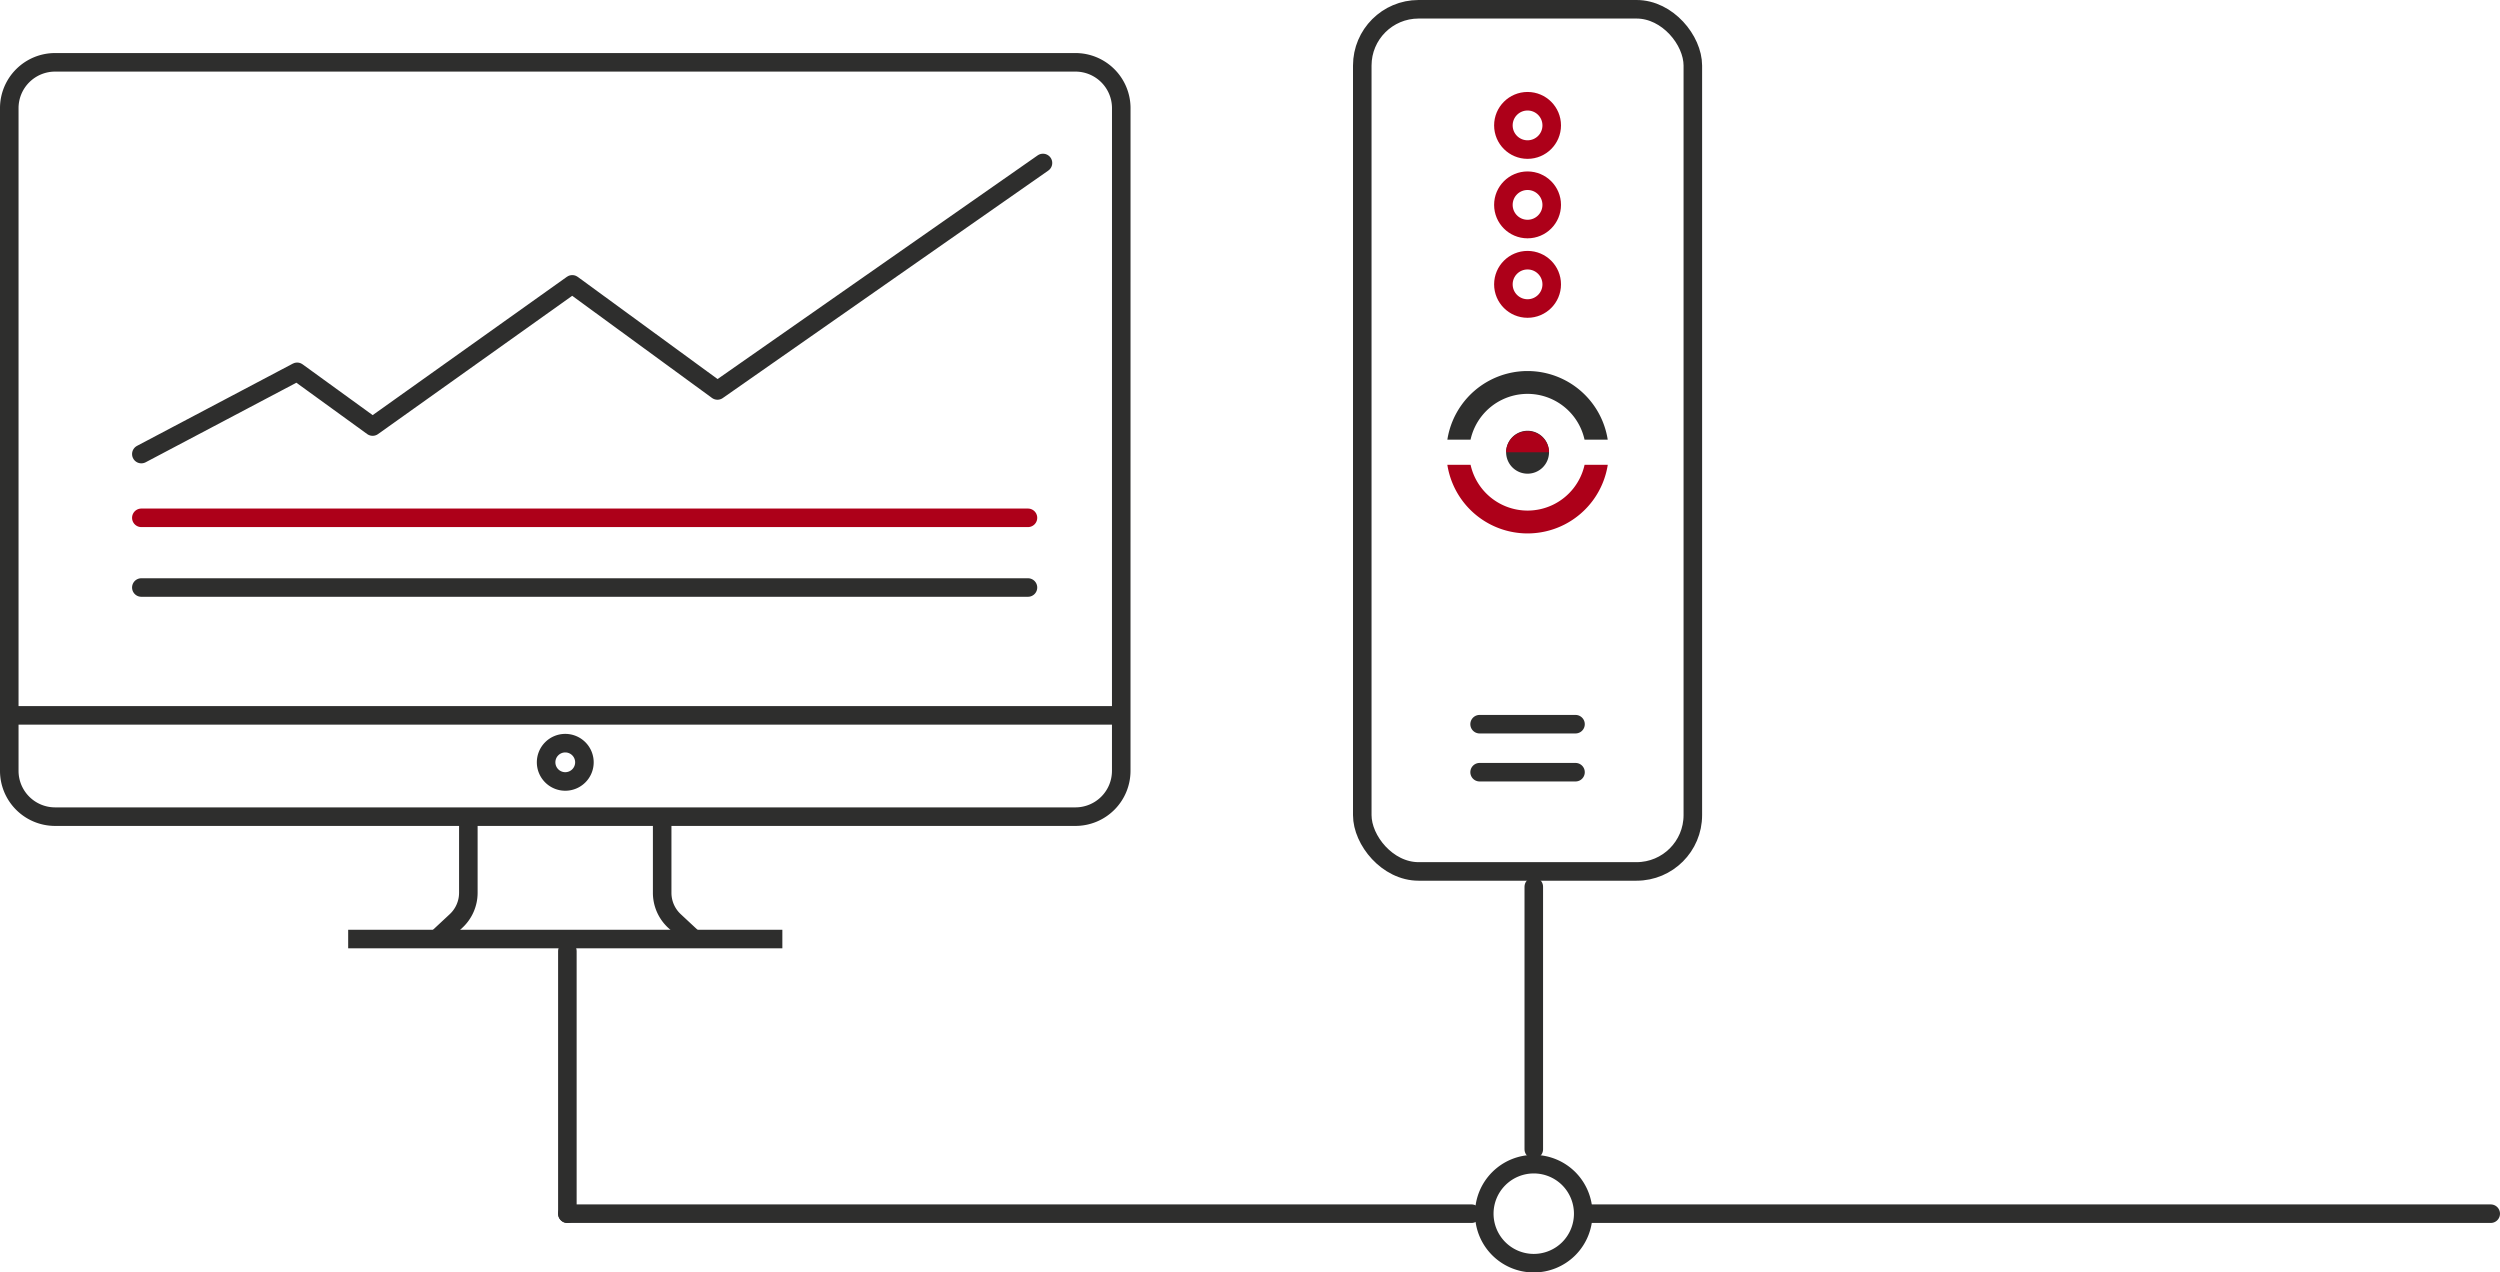 <svg xmlns="http://www.w3.org/2000/svg" width="269.568" height="137.199" viewBox="0 0 269.568 137.199">
  <g id="Group_695" data-name="Group 695" transform="translate(0 -11.604)">
    <line id="Line_73" data-name="Line 73" x1="97.494" transform="translate(61.178 142.472)" fill="none" stroke="#2e2e2d" stroke-linecap="round" stroke-linejoin="round" stroke-width="2"/>
    <line id="Line_74" data-name="Line 74" x1="97.494" transform="translate(171.074 142.472)" fill="none" stroke="#2e2e2d" stroke-linecap="round" stroke-linejoin="round" stroke-width="2"/>
    <line id="Line_75" data-name="Line 75" y2="28.315" transform="translate(165.384 107.218)" fill="none" stroke="#2e2e2d" stroke-linecap="round" stroke-linejoin="round" stroke-width="2"/>
    <line id="Line_77" data-name="Line 77" y2="28.315" transform="translate(61.178 114.157)" fill="none" stroke="#2e2e2d" stroke-linecap="round" stroke-linejoin="round" stroke-width="2"/>
    <g id="Group_693" data-name="Group 693">
      <g id="Group_698" data-name="Group 698">
        <path id="Path_6851" data-name="Path 6851" d="M169.158,146.246h0a5.338,5.338,0,1,1,0-7.549A5.354,5.354,0,0,1,169.158,146.246Z" fill="none" stroke="#2e2e2d" stroke-linecap="round" stroke-linejoin="round" stroke-width="2"/>
        <rect id="Rectangle_160" data-name="Rectangle 160" width="35.644" height="92.964" rx="6.07" transform="translate(146.89 12.604)" fill="none" stroke="#2e2e2d" stroke-linecap="round" stroke-linejoin="round" stroke-width="2"/>
        <circle id="Ellipse_28" data-name="Ellipse 28" cx="2.606" cy="2.606" r="2.606" transform="translate(162.106 22.52)" fill="none" stroke="#ad0019" stroke-linecap="round" stroke-linejoin="round" stroke-width="2"/>
        <circle id="Ellipse_29" data-name="Ellipse 29" cx="2.606" cy="2.606" r="2.606" transform="translate(162.106 31.09)" fill="none" stroke="#ad0019" stroke-linecap="round" stroke-linejoin="round" stroke-width="2"/>
        <circle id="Ellipse_30" data-name="Ellipse 30" cx="2.606" cy="2.606" r="2.606" transform="translate(162.106 39.659)" fill="none" stroke="#ad0019" stroke-linecap="round" stroke-linejoin="round" stroke-width="2"/>
        <line id="Line_86" data-name="Line 86" x1="10.342" transform="translate(159.541 94.868)" fill="none" stroke="#2e2e2d" stroke-linecap="round" stroke-linejoin="round" stroke-width="2"/>
        <line id="Line_87" data-name="Line 87" x1="10.342" transform="translate(159.541 89.691)" fill="none" stroke="#2e2e2d" stroke-linecap="round" stroke-linejoin="round" stroke-width="2"/>
        <path id="Path_6877" data-name="Path 6877" d="M164.712,62.68a2.313,2.313,0,1,1,2.315-2.313,2.314,2.314,0,0,1-2.315,2.313" fill="#2e2e2d"/>
        <path id="Path_6878" data-name="Path 6878" d="M158.565,59.015a6.293,6.293,0,0,1,12.292,0h2.5a8.751,8.751,0,0,0-17.293,0Z" fill="#2e2e2d"/>
        <path id="Path_6879" data-name="Path 6879" d="M173.361,61.719h-2.5a6.294,6.294,0,0,1-12.293,0h-2.506a8.755,8.755,0,0,0,17.3,0" fill="#ad0019"/>
        <path id="Path_6880" data-name="Path 6880" d="M167.027,60.368a2.315,2.315,0,0,0-4.629,0Z" fill="#ad0019"/>
        <path id="Path_6881" data-name="Path 6881" d="M60.951,91.737a2.067,2.067,0,1,1-2.065,2.068A2.066,2.066,0,0,1,60.951,91.737Z" fill="none" stroke="#2e2e2d" stroke-miterlimit="10" stroke-width="1"/>
        <path id="Path_6882" data-name="Path 6882" d="M120.9,88.74v5.983a4.94,4.94,0,0,1-4.942,4.938H5.942A4.94,4.94,0,0,1,1,94.723V23.264a4.941,4.941,0,0,1,4.942-4.939H115.961a4.94,4.94,0,0,1,4.942,4.939Z" fill="none" stroke="#2e2e2d" stroke-miterlimit="10" stroke-width="2"/>
        <path id="Path_6883" data-name="Path 6883" d="M1,88.74H121.357" fill="none" stroke="#2e2e2d" stroke-miterlimit="10" stroke-width="2"/>
        <path id="Path_6884" data-name="Path 6884" d="M50.5,99.661v8.211a4.147,4.147,0,0,1-1.317,3.03l-2.1,1.956" fill="none" stroke="#2e2e2d" stroke-miterlimit="10" stroke-width="2"/>
        <path id="Path_6885" data-name="Path 6885" d="M71.4,99.661v8.211a4.14,4.14,0,0,0,1.314,3.03l2.1,1.956" fill="none" stroke="#2e2e2d" stroke-miterlimit="10" stroke-width="2"/>
        <path id="Path_6886" data-name="Path 6886" d="M37.543,112.858H84.359" fill="none" stroke="#2e2e2d" stroke-miterlimit="10" stroke-width="2"/>
        <path id="Path_6887" data-name="Path 6887" d="M63.016,93.805a2.065,2.065,0,1,1-2.065-2.068A2.066,2.066,0,0,1,63.016,93.805Z" fill="none" stroke="#2e2e2d" stroke-miterlimit="10" stroke-width="2"/>
        <line id="Line_88" data-name="Line 88" x1="95.602" transform="translate(15.24 74.954)" fill="none" stroke="#2e2e2d" stroke-linecap="round" stroke-linejoin="round" stroke-width="2"/>
        <line id="Line_89" data-name="Line 89" x1="95.602" transform="translate(15.24 67.439)" fill="none" stroke="#ad0019" stroke-linecap="round" stroke-linejoin="round" stroke-width="2"/>
        <path id="Path_6888" data-name="Path 6888" d="M15.24,60.565l16.8-8.868,8.139,5.9L61.706,42.267,77.361,53.706l35.1-24.528" fill="none" stroke="#2e2e2d" stroke-linecap="round" stroke-linejoin="round" stroke-width="2"/>
      </g>
    </g>
  </g>
</svg>
